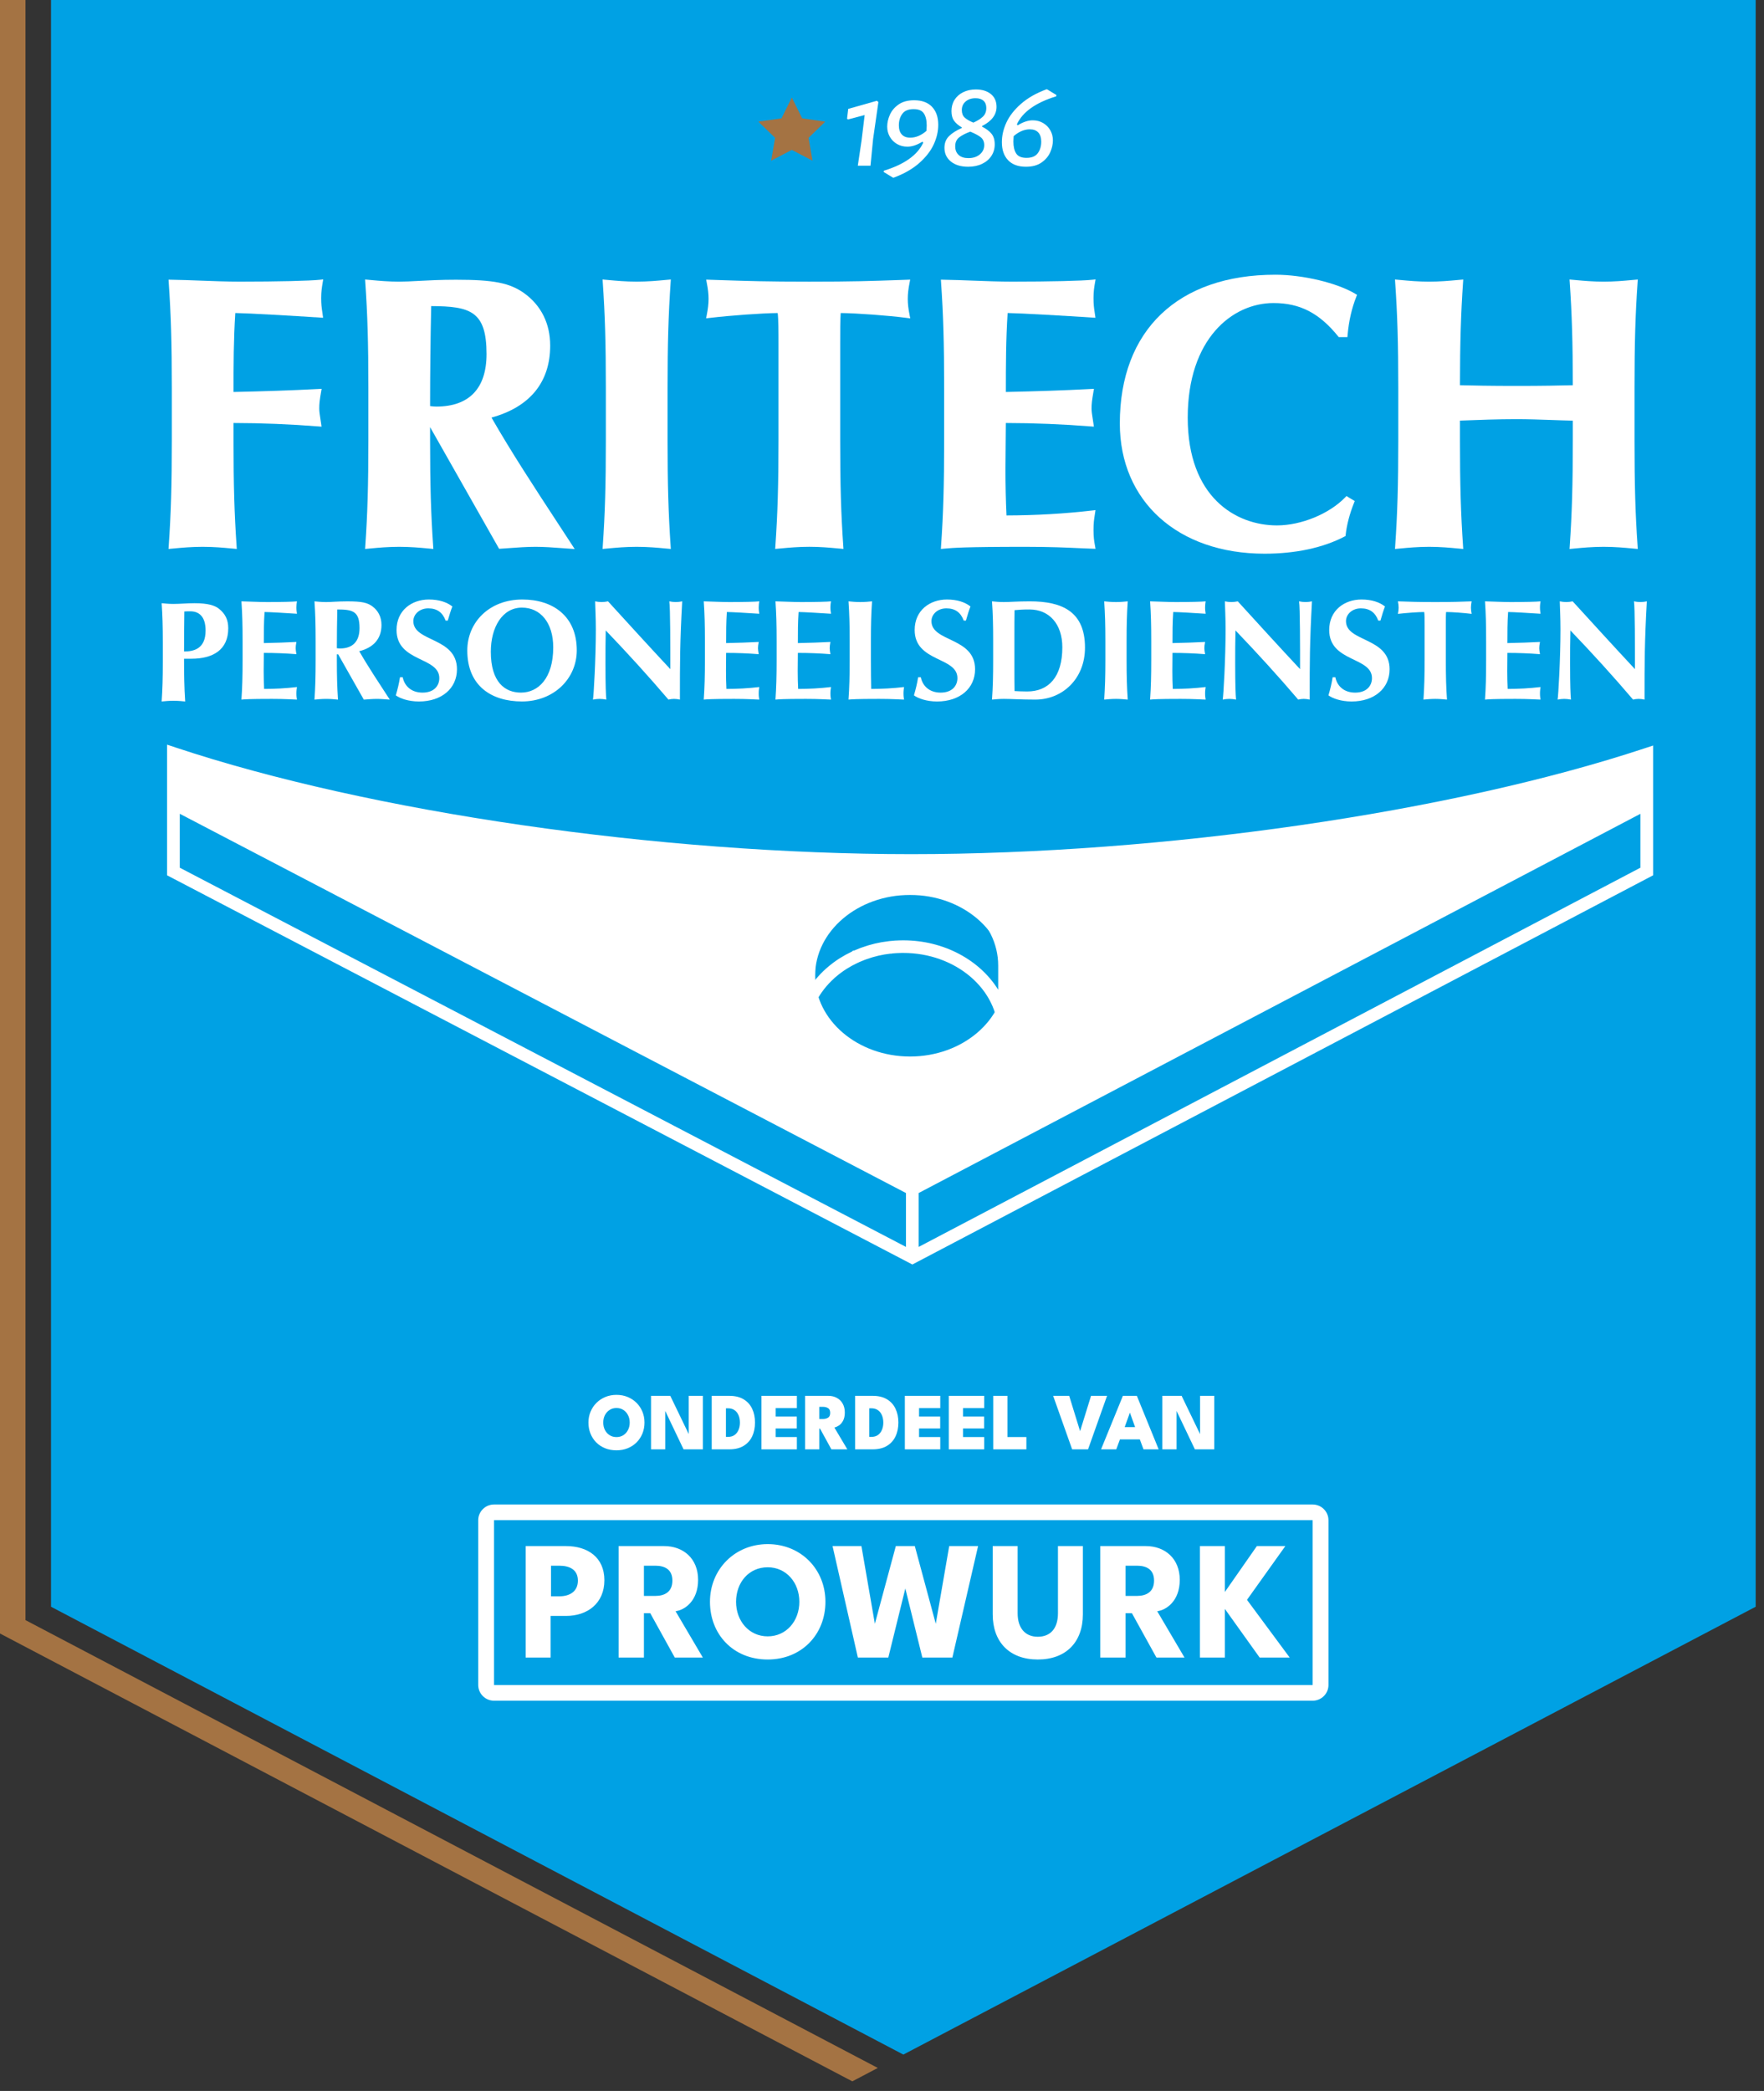 <svg width="135" height="160" viewBox="0 0 135 160" fill="none" xmlns="http://www.w3.org/2000/svg">
<rect x="0" y="0" width="135" height="160" fill="#333333" stroke="none"/>
<g clip-path="url(#clip0_0_569)">
<path d="M3.905 -0V122.947L69.134 157.215L134.362 122.947V122.945V-0H3.905Z" fill="#00A1E4"/>
<path d="M1.951 123.969V-0H0V124.995L65.228 159.263L66.039 158.837L66.039 158.837L67.178 158.238L1.951 123.971V123.969Z" fill="#A47343"/>
<path d="M60.599 7.464L61.39 9.055L63.159 9.309L61.879 10.548L62.182 12.296L60.599 11.471L59.016 12.296L59.319 10.548L58.039 9.309L59.808 9.055L60.599 7.464Z" fill="#A47343"/>
<path d="M66.818 10.644L66.62 12.68H65.648L65.936 10.752L66.173 8.804L64.905 9.138L64.825 9.089L64.915 8.332L67.106 7.712L67.224 7.81L66.818 10.644Z" fill="white"/>
<path d="M70.903 10.014C70.916 9.831 70.922 9.693 70.922 9.601C70.922 9.207 70.85 8.901 70.705 8.681C70.559 8.461 70.298 8.351 69.921 8.351C69.518 8.351 69.228 8.471 69.054 8.71C68.879 8.95 68.791 9.243 68.791 9.591C68.791 9.892 68.865 10.126 69.014 10.289C69.163 10.454 69.379 10.535 69.663 10.535C70.086 10.535 70.499 10.362 70.903 10.014ZM70.655 10.919L70.595 10.84C70.179 11.097 69.795 11.224 69.445 11.224C69.148 11.224 68.882 11.155 68.647 11.018C68.412 10.88 68.229 10.695 68.097 10.462C67.965 10.229 67.898 9.971 67.898 9.689C67.898 9.394 67.966 9.093 68.102 8.784C68.237 8.476 68.459 8.213 68.766 7.997C69.073 7.781 69.472 7.672 69.961 7.672C70.555 7.672 71.012 7.84 71.329 8.174C71.646 8.508 71.805 8.968 71.805 9.551C71.805 10.05 71.689 10.55 71.458 11.052C71.226 11.554 70.856 12.029 70.347 12.479C69.838 12.928 69.187 13.3 68.394 13.595H68.344L67.631 13.162L67.641 13.064C69.214 12.578 70.219 11.864 70.655 10.919Z" fill="white"/>
<path d="M73.902 7.766C73.706 7.933 73.609 8.151 73.609 8.42C73.609 8.669 73.681 8.862 73.827 8.996C73.972 9.13 74.194 9.26 74.491 9.384C74.802 9.246 75.045 9.094 75.22 8.927C75.395 8.76 75.483 8.538 75.483 8.263C75.483 8.027 75.412 7.843 75.27 7.712C75.127 7.581 74.924 7.515 74.66 7.515C74.349 7.515 74.096 7.599 73.902 7.766ZM73.401 10.516C73.203 10.673 73.103 10.899 73.103 11.195C73.103 11.477 73.191 11.698 73.366 11.859C73.541 12.02 73.791 12.1 74.115 12.1C74.471 12.1 74.762 12.005 74.987 11.815C75.211 11.624 75.324 11.388 75.324 11.106C75.324 10.851 75.238 10.652 75.067 10.511C74.894 10.37 74.623 10.224 74.254 10.073C73.883 10.211 73.599 10.359 73.401 10.516ZM75.835 7.2C76.122 7.436 76.266 7.761 76.266 8.174C76.266 8.778 75.899 9.266 75.165 9.64L75.155 9.689C75.466 9.847 75.706 10.025 75.874 10.226C76.043 10.426 76.127 10.7 76.127 11.047C76.127 11.375 76.043 11.669 75.874 11.928C75.706 12.187 75.468 12.39 75.16 12.537C74.853 12.685 74.498 12.759 74.095 12.759C73.54 12.759 73.099 12.626 72.771 12.36C72.444 12.095 72.28 11.745 72.28 11.313C72.28 10.945 72.396 10.647 72.627 10.418C72.859 10.188 73.183 9.981 73.599 9.797L73.609 9.748C73.357 9.604 73.163 9.439 73.024 9.252C72.885 9.065 72.816 8.814 72.816 8.499C72.816 8.178 72.893 7.892 73.049 7.643C73.204 7.394 73.424 7.199 73.708 7.058C73.992 6.916 74.316 6.846 74.679 6.846C75.162 6.846 75.547 6.964 75.835 7.2Z" fill="white"/>
<path d="M77.575 10.418C77.561 10.601 77.555 10.739 77.555 10.831C77.555 11.224 77.628 11.531 77.773 11.751C77.918 11.97 78.179 12.08 78.556 12.08C78.959 12.08 79.249 11.961 79.424 11.721C79.599 11.482 79.686 11.188 79.686 10.84C79.686 10.539 79.612 10.306 79.464 10.142C79.314 9.978 79.098 9.896 78.814 9.896C78.391 9.896 77.978 10.07 77.575 10.418ZM77.823 9.512L77.882 9.591C78.299 9.335 78.682 9.207 79.032 9.207C79.33 9.207 79.596 9.276 79.83 9.414C80.065 9.551 80.248 9.737 80.381 9.97C80.513 10.203 80.579 10.46 80.579 10.742C80.579 11.037 80.511 11.339 80.376 11.648C80.24 11.956 80.019 12.218 79.712 12.434C79.404 12.651 79.006 12.759 78.517 12.759C77.922 12.759 77.466 12.592 77.148 12.257C76.831 11.923 76.673 11.464 76.673 10.88C76.673 10.382 76.788 9.881 77.019 9.379C77.251 8.877 77.621 8.402 78.13 7.953C78.639 7.504 79.29 7.131 80.083 6.836H80.133L80.847 7.269L80.837 7.368C79.263 7.853 78.259 8.568 77.823 9.512Z" fill="white"/>
<path d="M24.735 21.38L24.506 21.405C23.728 21.492 21.253 21.55 18.347 21.55C17.358 21.55 16.341 21.511 15.357 21.474C14.599 21.445 13.841 21.417 13.088 21.405L12.898 21.401L12.911 21.59C13.084 24.089 13.149 26.288 13.149 29.702V33.69C13.149 37.105 13.084 39.303 12.911 41.802L12.897 42.005L13.347 41.964C13.963 41.907 14.662 41.842 15.509 41.842C16.359 41.842 17.057 41.907 17.672 41.964L18.122 42.005L18.108 41.802C17.936 39.305 17.872 37.106 17.872 33.69V32.368C20.059 32.372 22.194 32.458 24.391 32.631L24.608 32.648L24.578 32.434C24.554 32.266 24.532 32.123 24.513 31.999C24.463 31.674 24.433 31.477 24.433 31.257C24.433 30.883 24.461 30.63 24.577 29.967L24.614 29.753L24.396 29.765C22.159 29.881 20.294 29.938 17.872 29.994C17.872 27.931 17.876 25.972 18.008 23.952C19.099 23.972 22.393 24.163 24.513 24.302L24.726 24.316L24.664 23.867C24.619 23.561 24.579 23.296 24.579 22.81C24.579 22.304 24.636 21.973 24.697 21.607L24.735 21.38Z" fill="white"/>
<path d="M37.235 27.092C37.235 29.721 35.905 31.111 33.389 31.111C33.241 31.111 33.09 31.095 32.915 31.074C32.916 28.497 32.944 25.99 32.999 23.422C36.006 23.435 37.235 23.815 37.235 27.092ZM42.672 40.006C40.941 37.362 39.152 34.63 37.614 31.953C40.554 31.144 42.106 29.244 42.106 26.446C42.106 24.759 41.416 23.372 40.111 22.432C38.998 21.645 37.78 21.406 34.897 21.406C33.729 21.406 32.791 21.455 32.038 21.495C31.479 21.525 30.997 21.551 30.554 21.551C29.725 21.551 29.038 21.488 28.433 21.432L27.941 21.388L27.955 21.59C28.127 24.081 28.191 26.28 28.191 29.702V33.69C28.191 37.111 28.127 39.31 27.955 41.802L27.941 42.005L28.391 41.964C29.007 41.907 29.705 41.842 30.554 41.842C31.403 41.842 32.133 41.91 32.719 41.964L33.164 42.005L33.151 41.802C32.979 39.303 32.915 37.104 32.915 33.69V32.683L38.197 41.994L38.93 41.943C39.609 41.893 40.311 41.842 40.985 41.842C41.65 41.842 42.329 41.892 42.985 41.941C43.201 41.957 43.418 41.972 43.634 41.987L43.981 42.01L43.792 41.72C43.421 41.149 43.047 40.578 42.672 40.006Z" fill="white"/>
<path d="M51.325 21.59L51.339 21.387L50.891 21.427C50.305 21.482 49.576 21.55 48.727 21.55C47.883 21.55 47.187 21.485 46.572 21.428L46.116 21.387L46.129 21.59C46.302 24.092 46.366 26.291 46.366 29.702V33.69C46.366 37.101 46.302 39.3 46.129 41.802L46.116 42.005L46.564 41.964C47.181 41.907 47.88 41.842 48.727 41.842C49.579 41.842 50.311 41.91 50.898 41.965L51.339 42.005L51.325 41.802C51.153 39.282 51.089 37.083 51.089 33.69V29.702C51.089 26.308 51.153 24.11 51.325 21.59Z" fill="white"/>
<path d="M69.472 22.869C69.472 22.488 69.515 22.112 69.615 21.612L69.657 21.398L68.783 21.429C66.668 21.503 65.27 21.552 61.938 21.552C58.691 21.552 57.272 21.505 55.126 21.434L54.042 21.398L54.084 21.612C54.184 22.118 54.227 22.494 54.227 22.869C54.227 23.243 54.184 23.618 54.084 24.125L54.038 24.358L54.276 24.331C55.961 24.133 58.301 23.966 59.516 23.953C59.578 24.425 59.578 25.406 59.578 26.358V33.69C59.578 37.094 59.513 39.292 59.339 41.801L59.325 42.003L59.828 41.958C60.431 41.903 61.114 41.84 61.938 41.84C62.763 41.84 63.447 41.903 64.05 41.958L64.551 42.003L64.537 41.801C64.364 39.303 64.3 37.105 64.3 33.69V26.358C64.3 25.367 64.3 24.426 64.34 23.953C65.603 23.967 67.958 24.14 69.421 24.33L69.662 24.362L69.615 24.125C69.515 23.625 69.472 23.249 69.472 22.869Z" fill="white"/>
<path d="M83.846 21.38L83.614 21.405C82.835 21.492 80.359 21.55 77.454 21.55C76.463 21.55 75.445 21.511 74.46 21.474C73.703 21.445 72.946 21.417 72.196 21.405L72.006 21.401L72.019 21.59C72.192 24.085 72.256 26.284 72.256 29.702V33.69C72.256 37.108 72.192 39.307 72.019 41.802L72.005 42.005L72.27 41.981C72.915 41.922 73.798 41.842 78.458 41.842C80.39 41.842 81.666 41.902 82.597 41.945C82.984 41.963 83.319 41.979 83.628 41.987L83.842 41.993L83.796 41.73C83.737 41.405 83.687 41.124 83.687 40.555C83.687 40.019 83.73 39.743 83.785 39.393L83.84 39.034L83.613 39.061C81.496 39.307 79.281 39.435 77.028 39.441C76.976 38.304 76.948 37.1 76.948 35.949C76.948 35.315 76.956 34.682 76.964 34.052C76.971 33.486 76.978 32.924 76.979 32.368C79.166 32.372 81.3 32.458 83.499 32.631L83.716 32.648L83.685 32.434C83.661 32.267 83.639 32.126 83.619 32.002C83.568 31.675 83.537 31.478 83.537 31.257C83.537 30.899 83.564 30.658 83.684 29.967L83.721 29.753L83.503 29.765C81.265 29.881 79.401 29.938 76.979 29.994C76.979 27.931 76.983 25.972 77.115 23.952C78.203 23.972 81.499 24.163 83.622 24.302L83.836 24.316L83.776 23.903C83.727 23.574 83.687 23.314 83.687 22.81C83.687 22.311 83.738 21.984 83.805 21.608L83.846 21.38Z" fill="white"/>
<path d="M97.608 21.022C90.152 21.022 85.701 25.276 85.701 32.401C85.701 38.364 90.153 42.369 96.781 42.369C99.142 42.369 101.256 41.916 102.893 41.059L102.976 41.016L102.985 40.924C103.067 40.164 103.282 39.341 103.625 38.475L103.678 38.34L103.045 37.957L102.948 38.058C101.73 39.321 99.583 40.204 97.727 40.204C94.576 40.204 90.897 38.045 90.897 31.959C90.897 25.933 94.3 23.189 97.462 23.189C99.481 23.189 100.96 23.95 102.407 25.735L102.46 25.799H103.118L103.132 25.641C103.225 24.569 103.451 23.578 103.802 22.698L103.856 22.562L103.73 22.486C102.348 21.651 99.715 21.022 97.608 21.022Z" fill="white"/>
<path d="M125.09 33.69V29.702C125.09 26.256 125.154 24.058 125.327 21.591L125.341 21.388L124.856 21.432C124.248 21.488 123.559 21.551 122.728 21.551C121.899 21.551 121.213 21.488 120.608 21.433L120.117 21.388L120.131 21.591C120.299 24.002 120.366 26.226 120.368 29.476C119.305 29.502 118.076 29.529 116.081 29.529C114.065 29.529 112.704 29.502 111.732 29.476C111.735 26.233 111.802 24.009 111.969 21.591L111.983 21.389L111.492 21.433C110.886 21.488 110.199 21.551 109.371 21.551C108.542 21.551 107.854 21.488 107.248 21.432L106.759 21.388L106.773 21.591C106.946 24.084 107.011 26.282 107.011 29.702V33.69C107.011 37.109 106.946 39.309 106.773 41.804L106.759 42.007L107.18 41.968C107.772 41.912 108.509 41.842 109.371 41.842C110.231 41.842 110.969 41.912 111.562 41.968L111.983 42.007L111.969 41.804C111.796 39.281 111.732 37.081 111.732 33.69V32.185L111.83 32.181C113.222 32.128 114.662 32.074 116.049 32.074C116.938 32.074 117.833 32.106 118.699 32.136C119.254 32.156 119.809 32.176 120.368 32.188V33.69C120.368 37.088 120.304 39.287 120.131 41.804L120.117 42.007L120.539 41.968C121.131 41.912 121.867 41.842 122.728 41.842C123.592 41.842 124.331 41.912 124.925 41.968L125.341 42.007L125.327 41.804C125.154 39.335 125.09 37.135 125.09 33.69Z" fill="white"/>
<path d="M14.569 46.778C14.392 46.778 14.228 46.778 14.108 46.79C14.097 47.816 14.086 48.837 14.086 49.852C14.82 49.852 15.734 49.656 15.734 48.25C15.734 47.139 15.196 46.778 14.569 46.778ZM12.46 49.176C12.46 47.956 12.438 47.115 12.372 46.157C12.614 46.18 12.911 46.212 13.273 46.212C13.778 46.212 14.349 46.157 14.877 46.157C15.909 46.157 16.445 46.321 16.786 46.604C17.247 46.984 17.468 47.432 17.468 48.075C17.468 49.743 16.281 50.406 14.645 50.406H14.086C14.086 51.495 14.097 52.585 14.173 53.677C13.931 53.654 13.634 53.622 13.273 53.622C12.911 53.622 12.614 53.654 12.372 53.677C12.438 52.717 12.46 51.877 12.46 50.658V49.176Z" fill="white"/>
<path d="M18.566 49.034C18.566 47.815 18.543 46.973 18.477 46.014C19.126 46.028 19.784 46.069 20.432 46.069C21.509 46.069 22.431 46.048 22.727 46.014C22.706 46.147 22.684 46.277 22.684 46.473C22.684 46.701 22.706 46.799 22.727 46.964C21.894 46.908 20.575 46.831 20.246 46.831C20.191 47.629 20.191 48.413 20.191 49.208C21.146 49.186 21.848 49.165 22.684 49.121C22.638 49.372 22.628 49.469 22.628 49.612C22.628 49.731 22.651 49.829 22.684 50.057C21.848 49.992 21.025 49.96 20.191 49.96C20.191 50.417 20.179 50.886 20.179 51.353C20.179 51.811 20.191 52.279 20.213 52.717C21.037 52.717 21.882 52.671 22.727 52.573C22.706 52.727 22.684 52.837 22.684 53.065C22.684 53.293 22.706 53.401 22.727 53.533C22.332 53.522 21.816 53.479 20.806 53.479C19.016 53.479 18.718 53.513 18.477 53.533C18.543 52.573 18.566 51.735 18.566 50.516V49.034Z" fill="white"/>
<path d="M25.813 46.636C25.792 47.626 25.78 48.607 25.78 49.601C25.868 49.612 25.945 49.621 26.02 49.621C26.987 49.621 27.515 49.089 27.515 48.064C27.515 46.779 27.009 46.636 25.813 46.636ZM25.879 50.068H25.78V50.516C25.78 51.736 25.802 52.575 25.868 53.535C25.626 53.512 25.329 53.48 24.968 53.48C24.605 53.48 24.309 53.512 24.067 53.535C24.134 52.575 24.155 51.736 24.155 50.516V49.034C24.155 47.814 24.134 46.973 24.067 46.015C24.309 46.038 24.605 46.07 24.968 46.07C25.364 46.07 25.836 46.015 26.581 46.015C27.691 46.015 28.097 46.114 28.481 46.386C28.92 46.703 29.195 47.181 29.195 47.824C29.195 48.882 28.581 49.557 27.493 49.83C28.197 51.06 29.031 52.302 29.831 53.535C29.503 53.512 29.174 53.48 28.844 53.48C28.514 53.48 28.174 53.512 27.843 53.535L25.879 50.068Z" fill="white"/>
<path d="M34.104 47.487C33.873 46.865 33.445 46.551 32.775 46.551C32.105 46.551 31.633 47.007 31.633 47.529C31.633 49.144 34.972 48.741 34.972 51.212C34.972 52.672 33.807 53.677 32.061 53.677C31.27 53.677 30.611 53.447 30.293 53.208C30.436 52.705 30.535 52.314 30.611 51.822H30.821C30.943 52.454 31.446 52.999 32.336 52.999C33.192 52.999 33.62 52.498 33.62 51.887C33.62 50.243 30.348 50.68 30.348 48.207C30.348 46.701 31.512 45.874 32.818 45.874C33.609 45.874 34.202 46.081 34.619 46.407C34.488 46.745 34.411 47.007 34.268 47.487H34.104Z" fill="white"/>
<path d="M39.944 46.495C38.441 46.495 37.563 48 37.563 49.873C37.563 52.192 38.639 52.998 39.869 52.998C41.186 52.998 42.339 51.91 42.339 49.534C42.339 47.652 41.363 46.495 39.944 46.495ZM39.977 45.874C42.306 45.874 44.141 47.137 44.141 49.764C44.141 51.922 42.394 53.675 39.944 53.675C37.629 53.675 35.762 52.498 35.762 49.774C35.762 47.628 37.431 45.874 39.977 45.874Z" fill="white"/>
<path d="M45.545 46.014C45.709 46.048 45.874 46.069 46.04 46.069C46.204 46.069 46.368 46.048 46.532 46.014C48.114 47.748 49.684 49.471 51.3 51.202C51.3 49.471 51.3 46.506 51.223 46.014C51.386 46.048 51.551 46.069 51.717 46.069C51.882 46.069 52.045 46.048 52.209 46.014C52.034 49.188 52.034 50.635 52.034 53.533C51.882 53.5 51.737 53.479 51.585 53.479C51.431 53.479 51.289 53.5 51.156 53.533C49.652 51.768 48.049 50.004 46.357 48.24C46.336 49.056 46.336 49.96 46.336 50.776C46.336 52.519 46.368 53.13 46.402 53.533C46.226 53.5 46.051 53.479 45.885 53.479C45.721 53.479 45.545 53.5 45.381 53.533C45.435 53.219 45.6 50.407 45.6 48.183C45.6 47.204 45.556 46.538 45.545 46.014Z" fill="white"/>
<path d="M53.947 49.034C53.947 47.815 53.924 46.973 53.858 46.014C54.506 46.028 55.164 46.069 55.813 46.069C56.888 46.069 57.81 46.048 58.107 46.014C58.086 46.147 58.064 46.277 58.064 46.473C58.064 46.701 58.086 46.799 58.107 46.964C57.272 46.908 55.955 46.831 55.626 46.831C55.571 47.629 55.571 48.413 55.571 49.208C56.526 49.186 57.229 49.165 58.064 49.121C58.02 49.372 58.008 49.469 58.008 49.612C58.008 49.731 58.03 49.829 58.064 50.057C57.229 49.992 56.406 49.96 55.571 49.96C55.571 50.417 55.561 50.886 55.561 51.353C55.561 51.811 55.571 52.279 55.593 52.717C56.417 52.717 57.262 52.671 58.107 52.573C58.086 52.727 58.064 52.837 58.064 53.065C58.064 53.293 58.086 53.401 58.107 53.533C57.713 53.522 57.197 53.479 56.185 53.479C54.396 53.479 54.099 53.513 53.858 53.533C53.924 52.573 53.947 51.735 53.947 50.516V49.034Z" fill="white"/>
<path d="M59.436 49.034C59.436 47.815 59.413 46.973 59.347 46.014C59.997 46.028 60.656 46.069 61.303 46.069C62.379 46.069 63.301 46.048 63.598 46.014C63.575 46.147 63.552 46.277 63.552 46.473C63.552 46.701 63.575 46.799 63.598 46.964C62.763 46.908 61.446 46.831 61.117 46.831C61.062 47.629 61.062 48.413 61.062 49.208C62.017 49.186 62.718 49.165 63.552 49.121C63.509 49.372 63.498 49.469 63.498 49.612C63.498 49.731 63.52 49.829 63.552 50.057C62.718 49.992 61.895 49.96 61.062 49.96C61.062 50.417 61.05 50.886 61.05 51.353C61.05 51.811 61.062 52.279 61.084 52.717C61.907 52.717 62.751 52.671 63.598 52.573C63.575 52.727 63.552 52.837 63.552 53.065C63.552 53.293 63.575 53.401 63.598 53.533C63.202 53.522 62.686 53.479 61.676 53.479C59.885 53.479 59.588 53.513 59.347 53.533C59.413 52.573 59.436 51.735 59.436 50.516V49.034Z" fill="white"/>
<path d="M65.026 49.034C65.026 47.815 65.003 46.973 64.937 46.014C65.178 46.038 65.477 46.069 65.839 46.069C66.2 46.069 66.498 46.038 66.738 46.014C66.672 46.973 66.65 47.815 66.65 49.034V50.516C66.65 51.321 66.661 52.149 66.672 52.717C67.497 52.717 68.342 52.671 69.188 52.573C69.166 52.727 69.143 52.837 69.143 53.065C69.143 53.293 69.166 53.401 69.188 53.533C68.793 53.522 68.276 53.479 67.266 53.479C65.477 53.479 65.178 53.513 64.937 53.533C65.003 52.573 65.026 51.735 65.026 50.516V49.034Z" fill="white"/>
<path d="M73.755 47.487C73.527 46.865 73.099 46.551 72.427 46.551C71.754 46.551 71.284 47.007 71.284 47.529C71.284 49.144 74.623 48.741 74.623 51.212C74.623 52.672 73.459 53.677 71.712 53.677C70.922 53.677 70.265 53.447 69.945 53.208C70.088 52.705 70.187 52.314 70.265 51.822H70.472C70.594 52.454 71.099 52.999 71.986 52.999C72.844 52.999 73.272 52.498 73.272 51.887C73.272 50.243 70 50.68 70 48.207C70 46.701 71.163 45.874 72.469 45.874C73.261 45.874 73.854 46.081 74.271 46.407C74.139 46.745 74.062 47.007 73.922 47.487H73.755Z" fill="white"/>
<path d="M77.633 50.755C77.633 51.343 77.633 52.671 77.644 52.879C77.862 52.89 78.158 52.911 78.608 52.911C80.254 52.911 81.301 51.8 81.301 49.534C81.301 47.749 80.3 46.636 78.784 46.636C78.255 46.636 77.984 46.658 77.644 46.69C77.633 46.899 77.633 48.228 77.633 48.817V50.755ZM76.007 49.034C76.007 47.815 75.987 46.973 75.918 46.014C76.16 46.038 76.455 46.069 76.821 46.069C77.302 46.069 77.84 46.014 78.809 46.014C81.312 46.014 83.035 46.81 83.035 49.557C83.035 51.953 81.301 53.533 79.235 53.533C78.138 53.533 77.39 53.479 76.821 53.479C76.455 53.479 76.16 53.513 75.918 53.533C75.987 52.573 76.007 51.735 76.007 50.516V49.034Z" fill="white"/>
<path d="M84.595 49.034C84.595 47.815 84.571 46.973 84.505 46.014C84.745 46.038 85.043 46.069 85.405 46.069C85.769 46.069 86.064 46.038 86.307 46.014C86.241 46.973 86.219 47.815 86.219 49.034V50.516C86.219 51.735 86.241 52.573 86.307 53.533C86.064 53.513 85.769 53.479 85.405 53.479C85.043 53.479 84.745 53.513 84.505 53.533C84.571 52.573 84.595 51.735 84.595 50.516V49.034Z" fill="white"/>
<path d="M88.105 49.034C88.105 47.815 88.083 46.973 88.018 46.014C88.668 46.028 89.325 46.069 89.971 46.069C91.05 46.069 91.971 46.048 92.269 46.014C92.247 46.147 92.226 46.277 92.226 46.473C92.226 46.701 92.247 46.799 92.269 46.964C91.434 46.908 90.116 46.831 89.788 46.831C89.731 47.629 89.731 48.413 89.731 49.208C90.688 49.186 91.391 49.165 92.226 49.121C92.179 49.372 92.17 49.469 92.17 49.612C92.17 49.731 92.192 49.829 92.226 50.057C91.391 49.992 90.566 49.96 89.731 49.96C89.731 50.417 89.721 50.886 89.721 51.353C89.721 51.811 89.731 52.279 89.753 52.717C90.578 52.717 91.424 52.671 92.269 52.573C92.247 52.727 92.226 52.837 92.226 53.065C92.226 53.293 92.247 53.401 92.269 53.533C91.874 53.522 91.356 53.479 90.348 53.479C88.557 53.479 88.263 53.513 88.018 53.533C88.083 52.573 88.105 51.735 88.105 50.516V49.034Z" fill="white"/>
<path d="M93.74 46.014C93.904 46.048 94.07 46.069 94.236 46.069C94.4 46.069 94.563 46.048 94.728 46.014C96.308 47.748 97.88 49.471 99.495 51.202C99.495 49.471 99.495 46.506 99.418 46.014C99.583 46.048 99.745 46.069 99.912 46.069C100.076 46.069 100.239 46.048 100.406 46.014C100.231 49.188 100.231 50.635 100.231 53.533C100.076 53.5 99.934 53.479 99.78 53.479C99.627 53.479 99.482 53.5 99.352 53.533C97.849 51.768 96.244 50.004 94.552 48.24C94.53 49.056 94.53 49.96 94.53 50.776C94.53 52.519 94.563 53.13 94.596 53.533C94.422 53.5 94.246 53.479 94.08 53.479C93.918 53.479 93.74 53.5 93.575 53.533C93.632 53.219 93.795 50.407 93.795 48.183C93.795 47.204 93.753 46.538 93.74 46.014Z" fill="white"/>
<path d="M105.478 47.487C105.251 46.865 104.822 46.551 104.15 46.551C103.479 46.551 103.009 47.007 103.009 47.529C103.009 49.144 106.347 48.741 106.347 51.212C106.347 52.672 105.182 53.677 103.437 53.677C102.645 53.677 101.988 53.447 101.668 53.208C101.813 52.705 101.91 52.314 101.988 51.822H102.196C102.315 52.454 102.822 52.999 103.711 52.999C104.568 52.999 104.997 52.498 104.997 51.887C104.997 50.243 101.725 50.68 101.725 48.207C101.725 46.701 102.886 45.874 104.194 45.874C104.986 45.874 105.577 46.081 105.994 46.407C105.863 46.745 105.788 47.007 105.646 47.487H105.478Z" fill="white"/>
<path d="M109.027 47.791C109.027 47.378 109.027 46.984 108.994 46.831C108.564 46.831 107.64 46.898 106.983 46.973C107.016 46.81 107.038 46.658 107.038 46.495C107.038 46.332 107.016 46.179 106.983 46.014C107.98 46.048 108.478 46.069 109.839 46.069C111.198 46.069 111.692 46.048 112.626 46.014C112.595 46.179 112.572 46.332 112.572 46.495C112.572 46.658 112.595 46.81 112.626 46.973C112.034 46.898 111.112 46.831 110.671 46.831C110.651 46.984 110.651 47.378 110.651 47.791V50.516C110.651 51.736 110.671 52.573 110.739 53.533C110.495 53.513 110.201 53.479 109.839 53.479C109.477 53.479 109.18 53.513 108.939 53.533C109.003 52.573 109.027 51.736 109.027 50.516V47.791Z" fill="white"/>
<path d="M113.733 49.034C113.733 47.815 113.715 46.973 113.647 46.014C114.297 46.028 114.955 46.069 115.603 46.069C116.679 46.069 117.602 46.048 117.898 46.014C117.879 46.147 117.855 46.277 117.855 46.473C117.855 46.701 117.879 46.799 117.898 46.964C117.063 46.908 115.746 46.831 115.416 46.831C115.36 47.629 115.36 48.413 115.36 49.208C116.318 49.186 117.023 49.165 117.855 49.121C117.811 49.372 117.798 49.469 117.798 49.612C117.798 49.731 117.822 49.829 117.855 50.057C117.023 49.992 116.196 49.96 115.36 49.96C115.36 50.417 115.35 50.886 115.35 51.353C115.35 51.811 115.36 52.279 115.382 52.717C116.206 52.717 117.055 52.671 117.898 52.573C117.879 52.727 117.855 52.837 117.855 53.065C117.855 53.293 117.879 53.401 117.898 53.533C117.503 53.522 116.984 53.479 115.976 53.479C114.189 53.479 113.892 53.513 113.647 53.533C113.715 52.573 113.733 51.735 113.733 50.516V49.034Z" fill="white"/>
<path d="M119.37 46.014C119.534 46.048 119.699 46.069 119.865 46.069C120.028 46.069 120.191 46.048 120.357 46.014C121.94 47.748 123.509 49.471 125.124 51.202C125.124 49.471 125.124 46.506 125.048 46.014C125.212 46.048 125.377 46.069 125.539 46.069C125.706 46.069 125.869 46.048 126.033 46.014C125.858 49.188 125.858 50.635 125.858 53.533C125.706 53.5 125.561 53.479 125.41 53.479C125.254 53.479 125.111 53.5 124.979 53.533C123.476 51.768 121.874 50.004 120.182 48.24C120.158 49.056 120.158 49.96 120.158 50.776C120.158 52.519 120.191 53.13 120.224 53.533C120.05 53.5 119.876 53.479 119.71 53.479C119.545 53.479 119.37 53.5 119.205 53.533C119.26 53.219 119.424 50.407 119.424 48.183C119.424 47.204 119.38 46.538 119.37 46.014Z" fill="white"/>
<path d="M69.126 71.953C72.265 71.953 75.002 73.486 76.392 75.734V73.883C76.392 70.474 73.132 67.702 69.126 67.702C69.059 67.703 69.024 67.704 68.983 67.704C66.883 67.751 64.944 68.537 63.608 69.863L63.523 69.951C63.246 70.235 63.002 70.535 62.796 70.846V70.93L62.681 71.028C62.68 71.029 62.679 71.03 62.679 71.031L62.564 71.223C62.152 71.962 61.921 72.739 61.872 73.546L61.873 75.707C62.228 75.136 62.674 74.605 63.202 74.13L63.269 74.072C63.602 73.782 63.927 73.54 64.263 73.326C64.574 73.133 64.887 72.961 65.198 72.814L65.285 72.741L65.376 72.734C65.506 72.678 65.635 72.624 65.767 72.571L65.938 72.508C66.614 72.262 67.3 72.101 67.994 72.021L68.081 72.01C68.379 71.977 68.621 71.962 68.865 71.957L69.126 71.953ZM77.365 79.102H76.392C76.392 75.692 73.132 72.918 69.126 72.918L68.983 72.919C68.688 72.926 68.478 72.939 68.279 72.958L68.25 72.973L68.131 72.974C67.54 73.039 66.908 73.184 66.302 73.403L66.153 73.459C66.033 73.505 65.915 73.555 65.798 73.604L65.581 73.704C65.314 73.83 65.052 73.974 64.785 74.142C64.492 74.328 64.206 74.541 63.94 74.772L63.852 74.843L63.856 74.847C62.67 75.91 61.966 77.297 61.872 78.749L60.9 78.719V73.518C60.957 72.557 61.218 71.662 61.676 70.828V70.799L61.76 70.677L61.766 70.679L61.897 70.45C62.121 70.093 62.386 69.748 62.687 69.423V69.413L63.001 69.101C64.509 67.649 66.654 66.791 68.904 66.74L69.04 66.737C73.668 66.737 77.365 69.942 77.365 73.883V79.102Z" fill="white"/>
<mask id="mask0_0_569" style="mask-type:luminance" maskUnits="userSpaceOnUse" x="61" y="67" width="17" height="13">
<path d="M69.648 72.731C72.788 72.731 75.524 74.264 76.914 76.512V74.661C76.914 71.252 73.654 68.48 69.648 68.48C69.581 68.482 69.546 68.483 69.506 68.483C67.406 68.529 65.467 69.316 64.13 70.641L64.046 70.729C63.768 71.013 63.525 71.314 63.319 71.624V71.708L63.203 71.806C63.202 71.808 63.202 71.809 63.201 71.81L63.087 72.001C62.674 72.74 62.444 73.517 62.395 74.325L62.395 76.485C62.75 75.915 63.197 75.383 63.725 74.909L63.791 74.85C64.124 74.56 64.449 74.319 64.786 74.105C65.097 73.911 65.409 73.739 65.721 73.593L65.807 73.519L65.898 73.513C66.028 73.456 66.157 73.402 66.29 73.349L66.46 73.286C67.137 73.04 67.822 72.879 68.517 72.799L68.603 72.789C68.901 72.755 69.144 72.74 69.387 72.735L69.648 72.731ZM77.887 79.88H76.914C76.914 76.47 73.654 73.696 69.648 73.696L69.506 73.698C69.21 73.704 69.001 73.718 68.801 73.737L68.773 73.751L68.654 73.752C68.062 73.817 67.43 73.963 66.824 74.181L66.676 74.237C66.555 74.283 66.438 74.333 66.32 74.383L66.103 74.482C65.836 74.609 65.575 74.753 65.308 74.92C65.015 75.106 64.729 75.32 64.463 75.55L64.374 75.622L64.378 75.626C63.193 76.689 62.488 78.075 62.395 79.528L61.423 79.497V74.296C61.48 73.335 61.741 72.44 62.199 71.606V71.577L62.283 71.455L62.288 71.457L62.419 71.228C62.643 70.871 62.908 70.526 63.21 70.201V70.191L63.523 69.88C65.031 68.428 67.176 67.569 69.427 67.519L69.562 67.515C74.191 67.515 77.887 70.72 77.887 74.661V79.88Z" fill="white"/>
</mask>
<g mask="url(#mask0_0_569)">
<path d="M62.395 79.397H76.914V68.48H62.395V79.397ZM77.887 80.362H61.423V67.515H77.887V80.362Z" fill="white"/>
</g>
<path d="M125.541 66.396L70.307 95.413V91.289L112.36 69.196L125.541 62.273V66.396ZM13.759 66.396V62.27L69.334 91.29V95.413L13.759 66.396ZM69.648 68.48C73.654 68.48 76.914 71.252 76.914 74.661C76.914 78.07 73.654 80.844 69.648 80.844C65.64 80.844 62.381 78.07 62.381 74.661C62.381 71.252 65.64 68.48 69.648 68.48ZM126.513 60.67V57.046L125.873 57.258C111.008 62.178 88.973 65.359 69.736 65.359C50.437 65.359 28.334 62.153 13.427 57.193L12.786 56.98V61.763H12.786V66.978L69.824 96.759L126.514 66.978V60.669L126.513 60.67Z" fill="white"/>
<path d="M89.961 107.792L90.043 107.807V110.902H88.955V106.809H90.43L91.92 109.897L91.842 109.913V106.809H92.927V110.902H91.445L89.961 107.792Z" fill="white"/>
<path d="M85.935 106.809H87.004L88.673 110.902H87.513L87.232 110.142H85.71L85.429 110.902H84.264L85.935 106.809ZM86.073 109.202H86.87L86.476 108.105H86.467L86.073 109.202Z" fill="white"/>
<path d="M83.27 110.902H82.051L80.598 106.809H81.826L82.66 109.513L83.498 106.809H84.723L83.27 110.902Z" fill="white"/>
<path d="M76.012 106.809H77.099V109.962H78.549V110.902H76.012V106.809Z" fill="white"/>
<path d="M72.611 106.809H75.32V107.748H73.699V108.396H75.314V109.305H73.699V109.962H75.32V110.902H72.611V106.809Z" fill="white"/>
<path d="M69.249 106.809H71.958V107.748H70.336V108.396H71.952V109.305H70.336V109.962H71.958V110.902H69.249V106.809Z" fill="white"/>
<path d="M65.441 106.809H66.784C67.224 106.809 67.589 106.896 67.878 107.072C68.17 107.246 68.388 107.487 68.534 107.795C68.68 108.103 68.753 108.455 68.753 108.852C68.753 109.251 68.68 109.605 68.534 109.913C68.388 110.221 68.17 110.462 67.878 110.638C67.589 110.814 67.224 110.902 66.784 110.902H65.441V106.809ZM66.528 107.761V109.95H66.688C66.888 109.95 67.054 109.902 67.188 109.807C67.323 109.71 67.425 109.579 67.494 109.413C67.565 109.248 67.6 109.063 67.6 108.858C67.6 108.652 67.566 108.465 67.497 108.3C67.428 108.135 67.326 108.003 67.191 107.906C67.055 107.809 66.888 107.761 66.688 107.761H66.528Z" fill="white"/>
<path d="M61.613 106.809H63.388C63.634 106.809 63.852 106.86 64.041 106.964C64.231 107.065 64.38 107.211 64.488 107.401C64.598 107.591 64.654 107.817 64.654 108.08C64.654 108.34 64.609 108.552 64.519 108.716C64.43 108.879 64.322 109.001 64.197 109.082C64.072 109.162 63.958 109.213 63.854 109.233L64.847 110.902H63.626L62.757 109.317H62.704V110.902H61.613V106.809ZM62.704 108.579H62.998C63.133 108.579 63.256 108.547 63.366 108.483C63.479 108.419 63.535 108.296 63.535 108.114C63.535 107.934 63.48 107.812 63.369 107.748C63.261 107.684 63.14 107.652 63.007 107.652H62.704V108.579Z" fill="white"/>
<path d="M58.276 106.809H60.985V107.748H59.363V108.396H60.979V109.305H59.363V109.962H60.985V110.902H58.276V106.809Z" fill="white"/>
<path d="M54.468 106.809H55.812C56.251 106.809 56.616 106.896 56.906 107.072C57.197 107.246 57.416 107.487 57.562 107.795C57.708 108.103 57.78 108.455 57.78 108.852C57.78 109.251 57.708 109.605 57.562 109.913C57.416 110.221 57.197 110.462 56.906 110.638C56.616 110.814 56.251 110.902 55.812 110.902H54.468V106.809ZM55.556 107.761V109.95H55.715C55.915 109.95 56.082 109.902 56.215 109.807C56.35 109.71 56.452 109.579 56.521 109.413C56.592 109.248 56.627 109.063 56.627 108.858C56.627 108.652 56.593 108.465 56.524 108.3C56.456 108.135 56.353 108.003 56.218 107.906C56.083 107.809 55.915 107.761 55.715 107.761H55.556Z" fill="white"/>
<path d="M50.829 107.792L50.91 107.807V110.902H49.823V106.809H51.298L52.788 109.897L52.71 109.913V106.809H53.794V110.902H52.313L50.829 107.792Z" fill="white"/>
<path d="M46.167 108.852C46.167 109.058 46.209 109.247 46.292 109.416C46.378 109.584 46.497 109.717 46.649 109.816C46.801 109.915 46.978 109.965 47.18 109.965C47.382 109.965 47.559 109.915 47.711 109.816C47.863 109.717 47.981 109.584 48.064 109.416C48.15 109.247 48.192 109.058 48.192 108.852C48.192 108.645 48.15 108.458 48.064 108.291C47.981 108.123 47.863 107.99 47.711 107.89C47.559 107.789 47.382 107.739 47.18 107.739C46.978 107.739 46.801 107.789 46.649 107.89C46.497 107.99 46.378 108.123 46.292 108.291C46.209 108.458 46.167 108.645 46.167 108.852ZM45.033 108.852C45.033 108.554 45.087 108.277 45.196 108.021C45.304 107.762 45.455 107.537 45.649 107.345C45.843 107.152 46.07 107.003 46.33 106.895C46.592 106.788 46.876 106.734 47.18 106.734C47.488 106.734 47.773 106.788 48.033 106.895C48.293 107.003 48.52 107.152 48.714 107.345C48.908 107.537 49.058 107.762 49.164 108.021C49.27 108.277 49.323 108.554 49.323 108.852C49.323 109.152 49.271 109.431 49.167 109.689C49.063 109.945 48.915 110.171 48.724 110.365C48.534 110.557 48.308 110.707 48.045 110.815C47.783 110.922 47.494 110.976 47.18 110.976C46.855 110.976 46.561 110.922 46.299 110.815C46.036 110.707 45.81 110.557 45.621 110.365C45.433 110.171 45.288 109.945 45.186 109.689C45.084 109.431 45.033 109.152 45.033 108.852Z" fill="white"/>
<path d="M100.457 130.138H37.81C37.144 130.138 36.6 129.598 36.6 128.937V116.323C36.6 115.662 37.144 115.122 37.81 115.122H100.457C101.123 115.122 101.668 115.662 101.668 116.323V128.937C101.668 129.598 101.123 130.138 100.457 130.138ZM37.81 116.323V128.937H100.457V116.323H37.81Z" fill="white"/>
<path d="M42.138 126.834V123.651H43.318C44.952 123.651 46.254 122.69 46.254 120.918C46.254 119.146 44.952 118.305 43.318 118.305H40.231V126.834H42.138ZM42.803 122.149H42.168V119.807H42.803C43.59 119.807 44.226 120.107 44.226 120.948C44.226 121.789 43.59 122.149 42.803 122.149ZM49.28 126.834V123.441H49.764L51.641 126.834H53.789L51.701 123.29C52.397 123.2 53.426 122.51 53.426 120.888C53.426 119.266 52.306 118.305 50.823 118.305H47.343V126.834H49.28ZM50.158 122.119H49.28V119.807H50.158C50.854 119.807 51.459 120.077 51.459 120.948C51.459 121.819 50.854 122.119 50.158 122.119ZM58.753 126.985C61.355 126.985 63.171 125.062 63.171 122.57C63.171 120.077 61.295 118.155 58.753 118.155C56.241 118.155 54.334 120.077 54.334 122.57C54.334 125.062 56.12 126.985 58.753 126.985ZM58.753 125.213C57.33 125.213 56.331 124.041 56.331 122.57C56.331 121.098 57.3 119.927 58.753 119.927C60.175 119.927 61.174 121.098 61.174 122.57C61.174 124.041 60.175 125.213 58.753 125.213ZM67.983 126.834L69.285 121.549L70.586 126.834H72.886L74.853 118.305H72.644L71.615 124.251L70.011 118.305H68.558L66.954 124.251L65.925 118.305H63.716L65.653 126.834H67.983ZM79.423 126.985C81.572 126.985 82.873 125.663 82.873 123.531V118.305H80.966V123.441C80.966 124.642 80.361 125.243 79.423 125.243C78.485 125.243 77.88 124.612 77.88 123.441V118.305H75.973V123.531C75.973 125.663 77.274 126.985 79.423 126.985ZM86.142 126.834V123.441H86.626L88.502 126.834H90.651L88.563 123.29C89.259 123.2 90.288 122.51 90.288 120.888C90.288 119.266 89.168 118.305 87.685 118.305H84.205V126.834H86.142ZM87.019 122.119H86.142V119.807H87.019C87.716 119.807 88.321 120.077 88.321 120.948C88.321 121.819 87.716 122.119 87.019 122.119ZM93.738 126.834V123.11L96.401 126.834H98.701L95.433 122.419L98.368 118.305H96.189L93.738 121.819V118.305H91.831V126.834H93.738Z" fill="white"/>
</g>
<defs>
<clipPath id="clip0_0_569">
<rect width="134.362" height="159.263" fill="white"/>
</clipPath>
</defs>
</svg>

